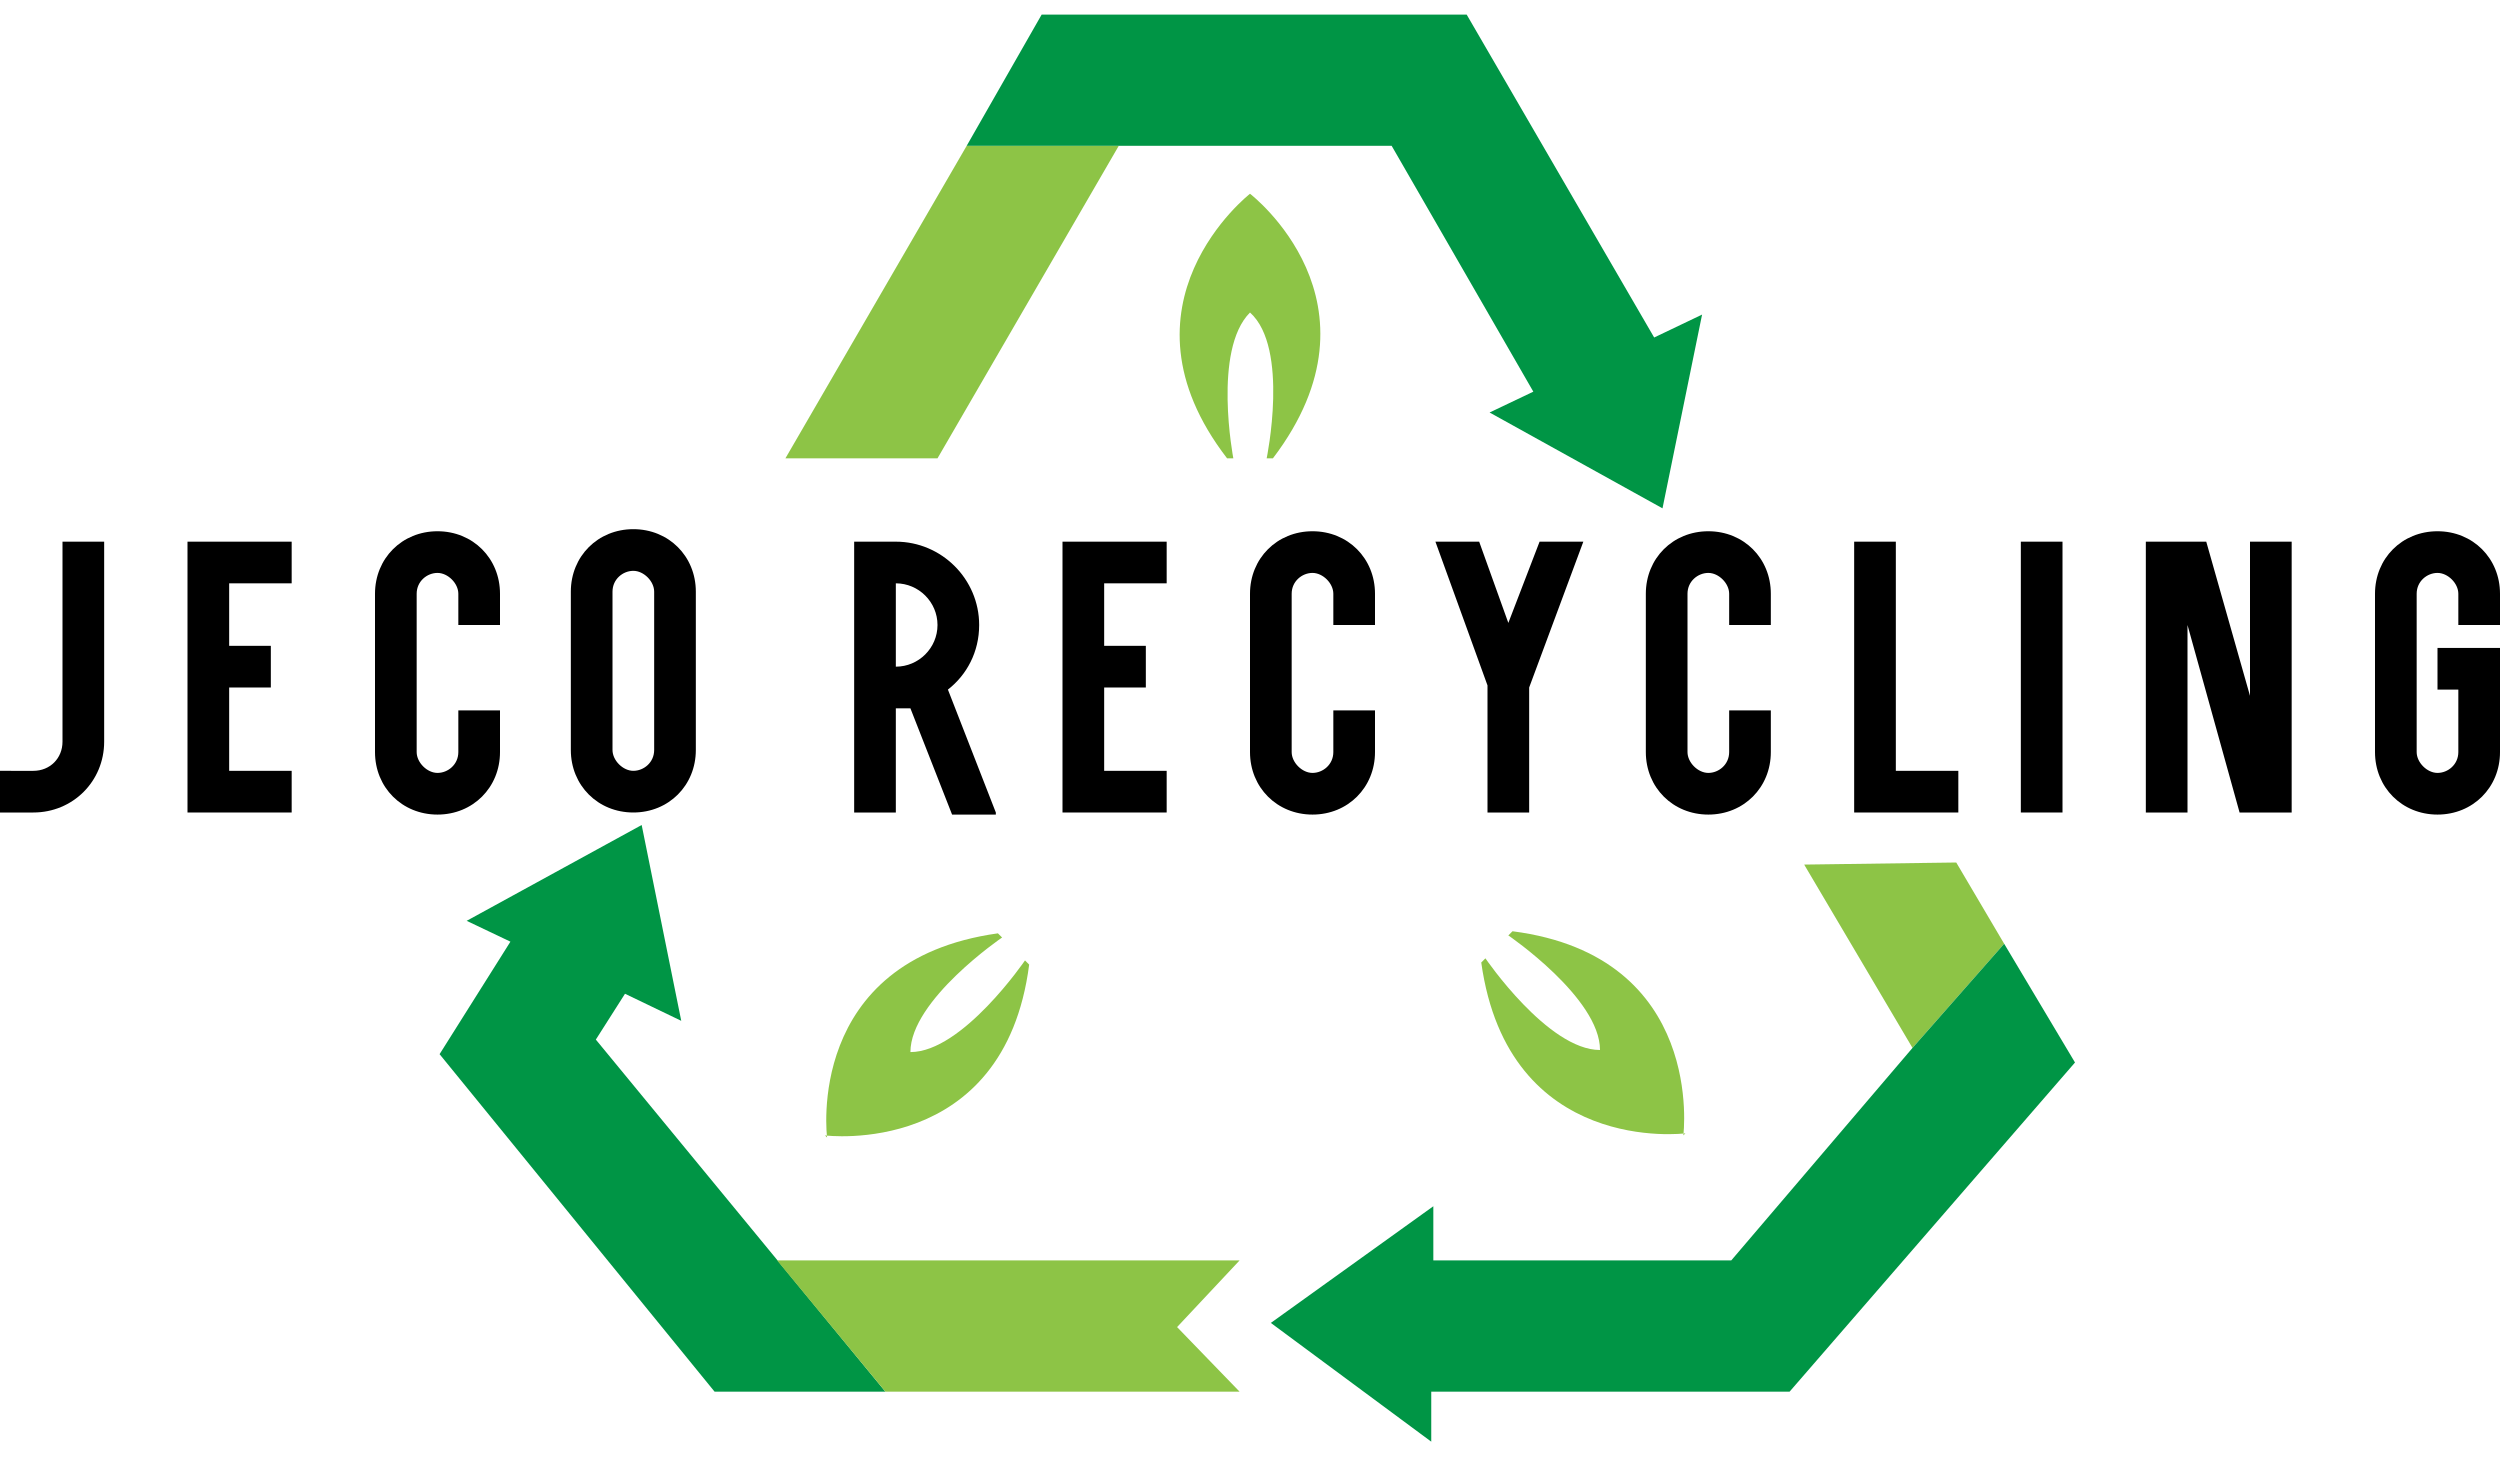 <?xml version="1.0" encoding="UTF-8"?>
<svg id="Layer_1" xmlns="http://www.w3.org/2000/svg" version="1.1" viewBox="0 0 120 70">
  <!-- Generator: Adobe Illustrator 29.8.1, SVG Export Plug-In . SVG Version: 2.1.1 Build 2)  -->
  <defs>
    <style>
      .st0 {
        fill: #009545;
      }

      .st1 {
        fill: #8dc446;
      }
    </style>
  </defs>
  <polygon class="st1" points="37.7 22 45 22 53.7 7 46.4 7 37.7 22"/>
  <polygon class="st0" points="79.4 16.2 70.4 .7 50 .7 46.4 7 53.7 7 56.9 7 66.8 7 73.6 18.8 71.5 19.8 79.8 24.4 81.7 15.1 79.4 16.2"/>
  <polygon class="st1" points="93.9 41.4 86.6 41.5 91.8 50.3 96.2 45.3 93.9 41.4"/>
  <polygon class="st0" points="96.2 45.3 91.8 50.3 91.8 50.3 83.1 60.5 68.8 60.5 68.8 57.9 61 63.5 68.7 69.2 68.7 66.8 85.9 66.8 99.6 51 96.2 45.3"/>
  <polygon class="st0" points="36.5 59.5 28.6 49.9 30 47.7 32.7 49 30.8 39.6 22.4 44.2 24.5 45.2 21.1 50.6 21.1 50.6 21.1 50.6 34.3 66.8 42.5 66.8 36.5 59.5 36.5 59.5"/>
  <polygon class="st1" points="56.5 63.7 59.5 60.5 37.3 60.5 42.5 66.8 59.5 66.8 56.5 63.7"/>
  <path class="st1" d="M60,9.3s-6.8,5.3-1.1,12.7h.3s-1-5.2.8-7c1.9,1.7.8,7,.8,7h.3c5.7-7.5-1.1-12.7-1.1-12.7Z"/>
  <path class="st1" d="M80.8,54.5s1.1-8.6-8.2-9.8l-.2.2s4.4,3,4.4,5.5c-2.5,0-5.5-4.4-5.5-4.4l-.2.2c1.3,9.3,9.8,8.2,9.8,8.2Z"/>
  <path class="st1" d="M39.6,54.5s8.6,1.1,9.8-8.2l-.2-.2s-3,4.4-5.5,4.4c0-2.5,4.4-5.5,4.4-5.5l-.2-.2c-9.3,1.3-8.2,9.8-8.2,9.8Z"/>
  <polygon points="91 37 91 26 89 26 89 39 91 39 91 39 94 39 94 37 91 37"/>
  <rect x="97" y="26" width="2" height="13"/>
  <polygon points="14 28 14 26 11 26 9 26 9 39 11 39 14 39 14 37 11 37 11 33 13 33 13 31 11 31 11 28 14 28"/>
  <polygon points="56 28 56 26 53 26 51 26 51 39 53 39 56 39 56 37 53 37 53 33 55 33 55 31 53 31 53 28 56 28"/>
  <path d="M66,30v-1.5c0-1.7-1.3-3-3-3s-3,1.3-3,3v7.6c0,1.7,1.3,3,3,3s3-1.3,3-3v-2h-2v2c0,.6-.5,1-1,1s-1-.5-1-1v-7.6c0-.6.5-1,1-1s1,.5,1,1v1.5h2Z"/>
  <path d="M85,30v-1.5c0-1.7-1.3-3-3-3s-3,1.3-3,3v7.6c0,1.7,1.3,3,3,3s3-1.3,3-3v-2h-2v2c0,.6-.5,1-1,1s-1-.5-1-1v-7.6c0-.6.5-1,1-1s1,.5,1,1v1.5h2Z"/>
  <path d="M120,30v-1.5c0-1.7-1.3-3-3-3s-3,1.3-3,3v7.6c0,1.7,1.3,3,3,3s3-1.3,3-3v-5h-3v2h1v3c0,.6-.5,1-1,1s-1-.5-1-1v-7.6c0-.6.5-1,1-1s1,.5,1,1v1.5h2Z"/>
  <path d="M24,30v-1.5c0-1.7-1.3-3-3-3s-3,1.3-3,3v7.6c0,1.7,1.3,3,3,3s3-1.3,3-3v-2h-2v2c0,.6-.5,1-1,1s-1-.5-1-1v-7.6c0-.6.5-1,1-1s1,.5,1,1v1.5h2Z"/>
  <path d="M30.4,25.4c-1.7,0-3,1.3-3,3v7.6c0,1.7,1.3,3,3,3s3-1.3,3-3v-7.6c0-1.7-1.3-3-3-3ZM31.4,36c0,.6-.5,1-1,1s-1-.5-1-1v-7.6c0-.6.5-1,1-1s1,.5,1,1v7.6Z"/>
  <polygon points="72.4 29.9 71 26 68.9 26 71.4 32.9 71.4 39 73.4 39 73.4 33 73.4 33 76 26 73.9 26 72.4 29.9"/>
  <polygon points="108 26 108 33.4 105.9 26 105.9 26 105.9 26 103 26 103 39 105 39 105 30 107.5 39 107.5 39 110 39 110 26 108 26"/>
  <path d="M3,26v9.6c0,.8-.6,1.4-1.4,1.4H0v2h1.6c1.9,0,3.4-1.5,3.4-3.4v-9.6h-2Z"/>
  <path d="M47.8,39l-2.3-5.9c.9-.7,1.5-1.8,1.5-3.1,0-2.2-1.8-4-4-4h-2v13h2v-5c.2,0,.4,0,.7,0l2,5.1h2.1ZM43,28c1.1,0,2,.9,2,2s-.9,2-2,2v-4Z"/>
</svg>